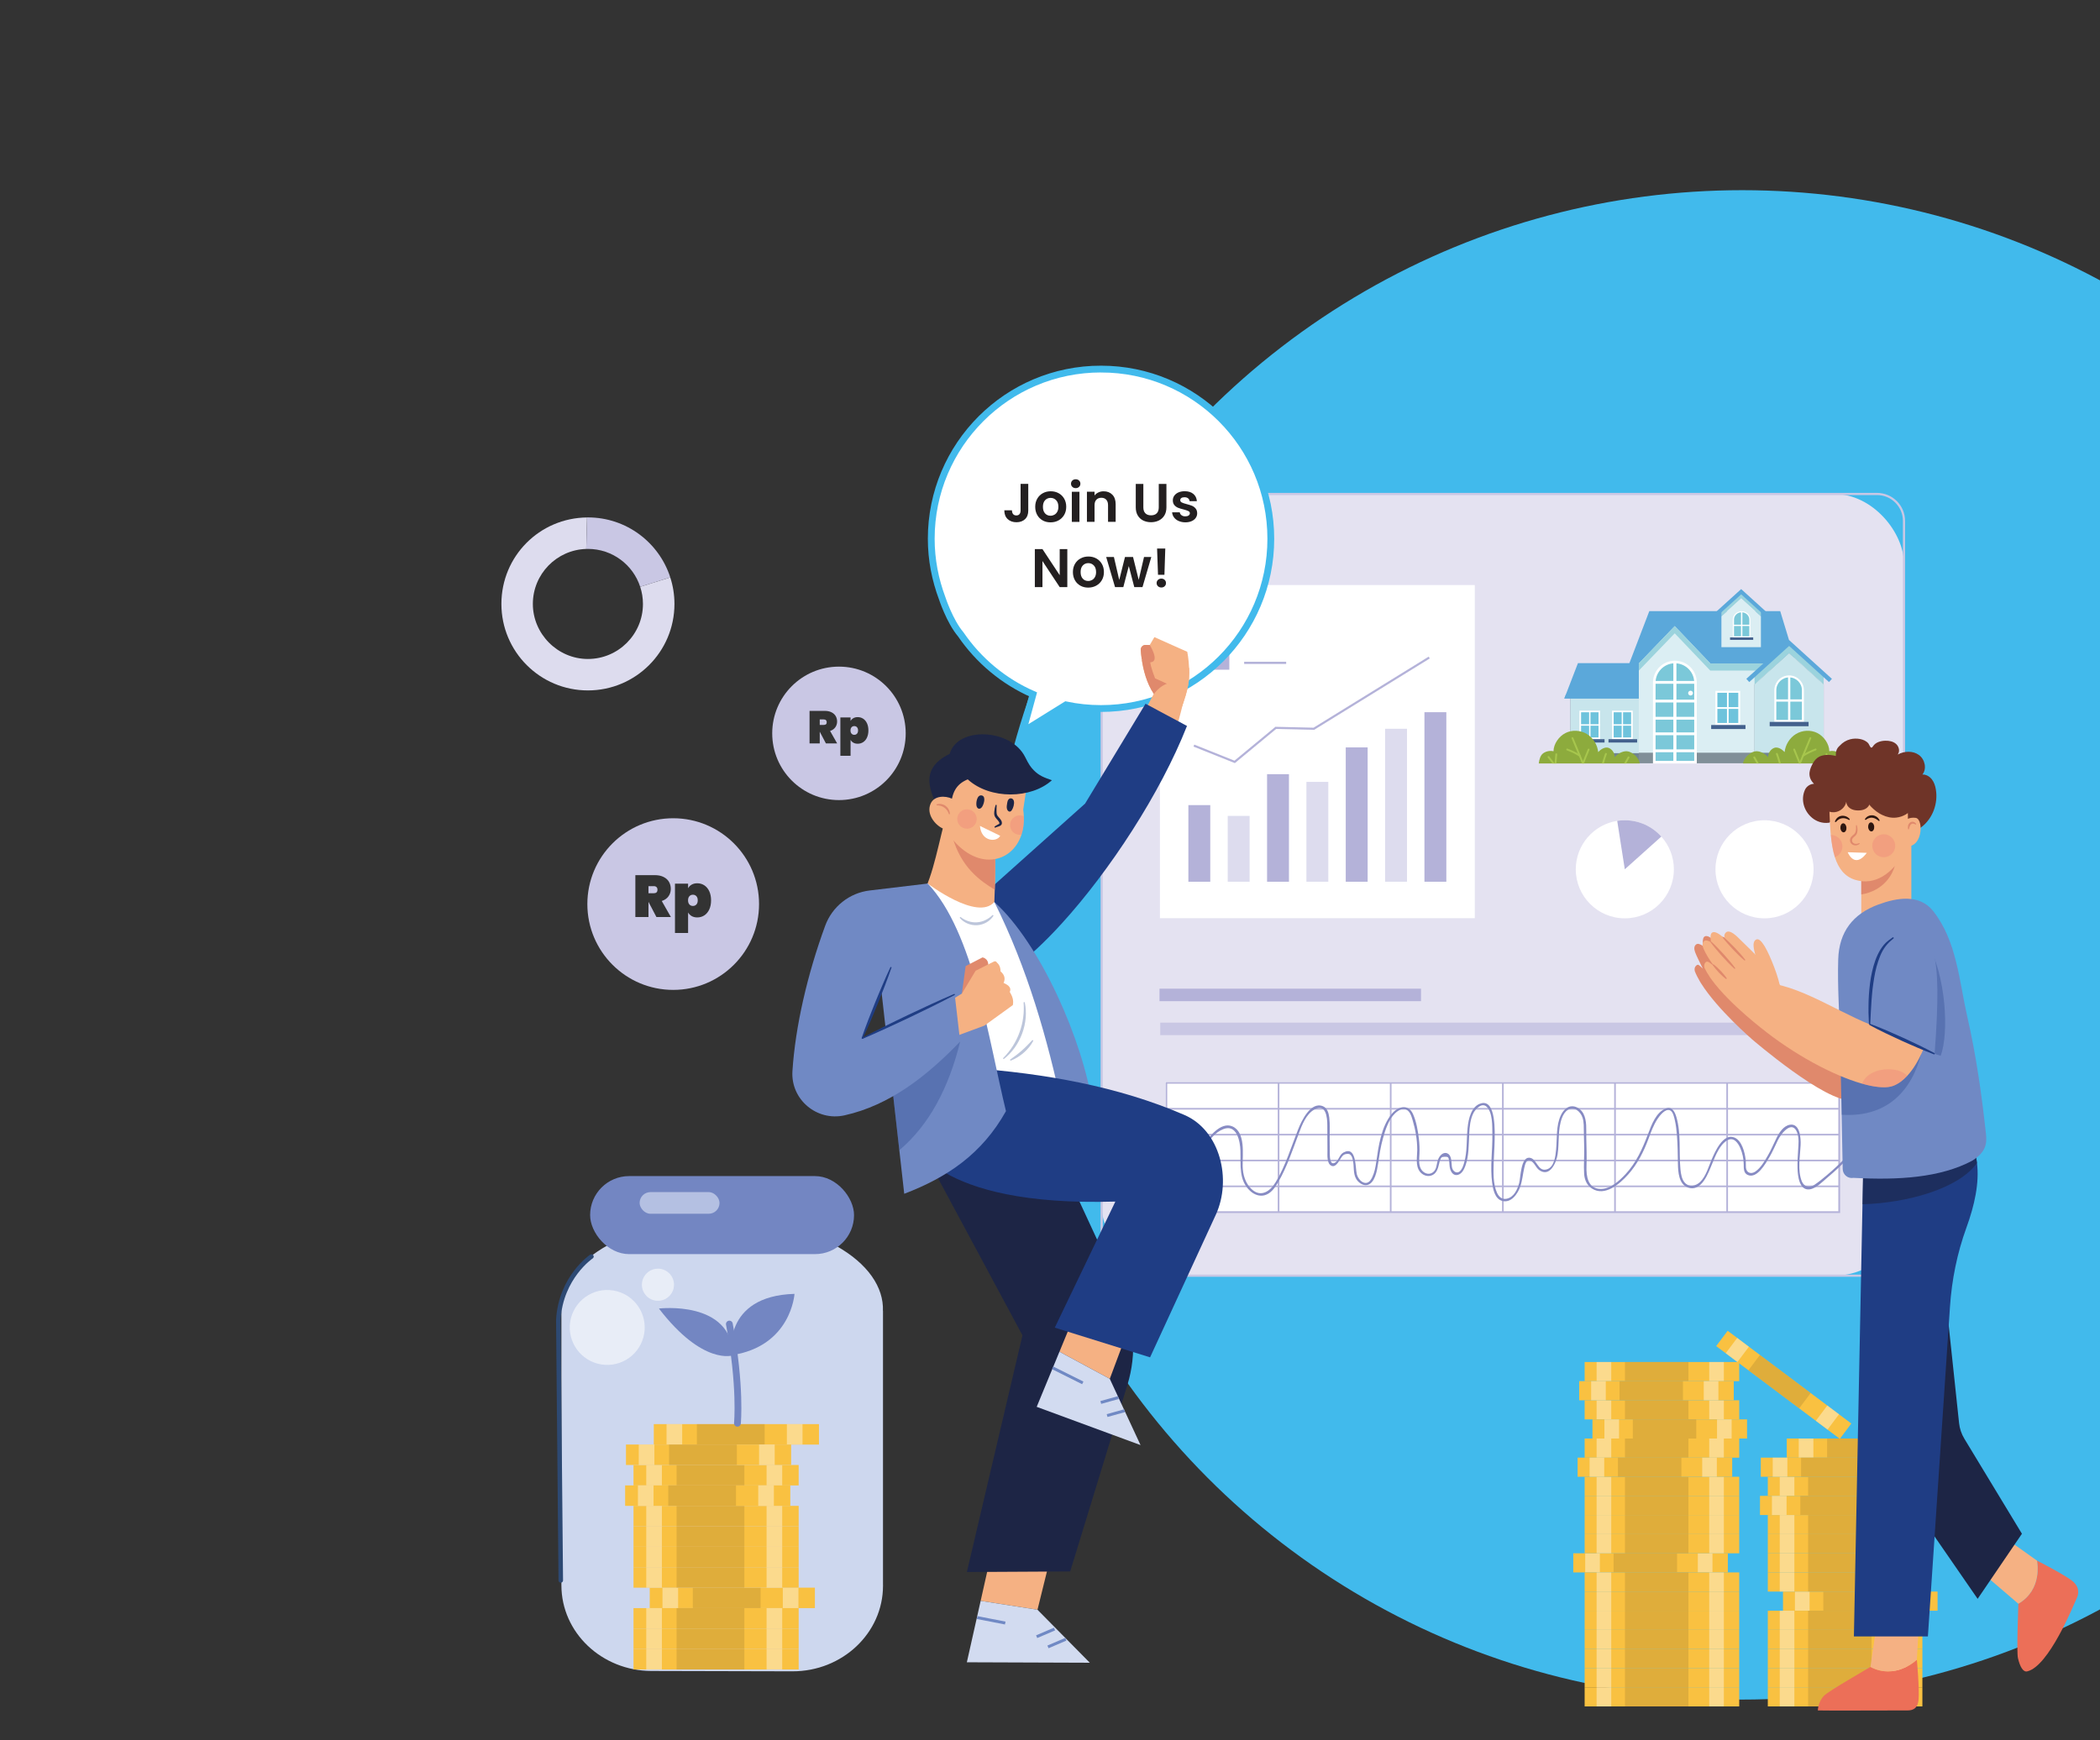 <?xml version="1.0" encoding="UTF-8"?>
<svg id="Layer_1" data-name="Layer 1" xmlns="http://www.w3.org/2000/svg" xmlns:xlink="http://www.w3.org/1999/xlink" viewBox="0 0 926.62 768">
  <rect x="0" y="0" width="926.62" height="768" fill="#333333" stroke="none"/>
  <defs>
    <style>
      .cls-1, .cls-2, .cls-3 {
        fill: none;
      }

      .cls-4 {
        clip-path: url(#clippath);
      }

      .cls-5 {
        fill: #f9c141;
      }

      .cls-6 {
        fill: #ec6f58;
      }

      .cls-7 {
        fill: #f5b183;
      }

      .cls-8, .cls-9, .cls-10 {
        fill: #fff;
      }

      .cls-11 {
        fill: #e4e2f1;
      }

      .cls-12 {
        fill: #7386c2;
      }

      .cls-13 {
        fill: #7bc8d9;
      }

      .cls-14 {
        fill: #9bd3dd;
      }

      .cls-15 {
        fill: #b4b2d9;
      }

      .cls-16 {
        fill: #b4c0e2;
      }

      .cls-17 {
        fill: #8dab3d;
      }

      .cls-18 {
        fill: #cdd7ee;
      }

      .cls-19 {
        fill: #d2dbf0;
      }

      .cls-20 {
        fill: #a7c64d;
      }

      .cls-21 {
        fill: #c9c7e4;
      }

      .cls-22 {
        fill: #dddcee;
      }

      .cls-23 {
        fill: #dbeef3;
      }

      .cls-24 {
        fill: #c8e5ec;
      }

      .cls-25 {
        fill: #e0896c;
      }

      .cls-26, .cls-27 {
        fill: #1f3d84;
      }

      .cls-28 {
        fill: #231f20;
      }

      .cls-29 {
        fill: #41baec;
      }

      .cls-30, .cls-31 {
        fill: #1d2545;
      }

      .cls-32 {
        fill: #43618d;
      }

      .cls-33 {
        fill: #708491;
      }

      .cls-34 {
        fill: #878bc3;
      }

      .cls-35 {
        fill: #6f3428;
      }

      .cls-36 {
        fill: #6ec3dc;
      }

      .cls-37 {
        fill: #808f98;
      }

      .cls-38 {
        fill: #5ba8da;
      }

      .cls-39 {
        fill: #2d1610;
      }

      .cls-40 {
        fill: #7089c4;
      }

      .cls-41 {
        clip-path: url(#clippath-1);
      }

      .cls-42 {
        clip-path: url(#clippath-2);
      }

      .cls-2 {
        stroke: #2d4973;
        stroke-width: 2px;
      }

      .cls-2, .cls-9 {
        stroke-miterlimit: 10;
      }

      .cls-2, .cls-3 {
        stroke-linecap: round;
      }

      .cls-43, .cls-27 {
        opacity: .3;
      }

      .cls-9 {
        stroke: #41baec;
      }

      .cls-9, .cls-3 {
        stroke-width: 3px;
      }

      .cls-31 {
        opacity: .6;
      }

      .cls-44 {
        fill: #f4f6fb;
        opacity: .71;
      }

      .cls-45 {
        fill: #ee847a;
      }

      .cls-45, .cls-46, .cls-10 {
        opacity: .4;
      }

      .cls-46 {
        fill: #b99032;
      }

      .cls-3 {
        stroke: #7386c2;
        stroke-linejoin: round;
      }
    </style>
    <clipPath id="clippath">
      <rect class="cls-1" x="278.62" width="648" height="768"/>
    </clipPath>
    <clipPath id="clippath-1">
      <path class="cls-1" d="m769.12,336.96h44.56c-.19-1.58-.66-3.58-1.96-4.49-1.3-.91-2.99-1.25-4.54-.89-.03-3.26-2.42-6.62-5.34-8.07-2.92-1.46-6.58-1.24-9.37.45-2.79,1.69-4.67,4.76-5.02,8-1.14-1.3-3.08-2.49-4.67-1.84-1.59.66-2.68,2.39-2.57,4.11-1.41-1.72-4.13-3.15-6.26-2.5-2.13.65-4.62,3.01-4.83,5.23Z"/>
    </clipPath>
    <clipPath id="clippath-2">
      <path class="cls-1" d="m723.54,336.96h-44.56c.19-1.58.66-3.58,1.96-4.49,1.3-.91,2.99-1.25,4.54-.89.03-3.26,2.42-6.62,5.34-8.07,2.92-1.46,6.58-1.24,9.37.45,2.79,1.69,4.67,4.76,5.02,8,1.14-1.3,3.08-2.49,4.67-1.84,1.59.66,2.68,2.39,2.57,4.11,1.41-1.72,4.13-3.15,6.26-2.5,2.13.65,4.62,3.01,4.83,5.23Z"/>
    </clipPath>
  </defs>
  <g class="cls-4">
    <circle class="cls-29" cx="768.73" cy="417.04" r="333.1"/>
  </g>
  <g>
    <g>
      <g>
        <rect class="cls-11" x="486.11" y="218.02" width="354.03" height="345.02" rx="30.8" ry="30.8"/>
        <path class="cls-21" d="m828.22,563.53h-330.19c-6.84,0-12.4-5.56-12.4-12.4V229.94c0-6.84,5.56-12.4,12.4-12.4h330.19c6.84,0,12.4,5.56,12.4,12.4v321.18c0,6.84-5.56,12.4-12.4,12.4ZM498.03,218.51c-6.31,0-11.44,5.13-11.44,11.44v321.18c0,6.31,5.13,11.44,11.44,11.44h330.19c6.31,0,11.44-5.13,11.44-11.44V229.94c0-6.31-5.13-11.44-11.44-11.44h-330.19Z"/>
      </g>
      <g>
        <rect class="cls-15" x="511.63" y="436.37" width="115.38" height="5.51"/>
        <rect class="cls-21" x="511.96" y="451.36" width="298.32" height="5.51"/>
      </g>
      <g>
        <rect class="cls-8" x="511.81" y="258.22" width="138.94" height="147.04"/>
        <g>
          <rect class="cls-15" x="524.37" y="355.35" width="9.66" height="33.82"/>
          <rect class="cls-22" x="541.73" y="360.12" width="9.66" height="29.05"/>
          <rect class="cls-15" x="559.09" y="341.7" width="9.66" height="47.47"/>
          <rect class="cls-22" x="576.45" y="345.1" width="9.66" height="44.07"/>
          <rect class="cls-15" x="593.81" y="329.88" width="9.66" height="59.29"/>
          <rect class="cls-22" x="611.17" y="321.66" width="9.66" height="67.51"/>
          <rect class="cls-15" x="628.53" y="314.34" width="9.66" height="74.83"/>
          <polygon class="cls-15" points="544.88 336.81 526.63 329.52 526.98 328.64 544.71 335.73 562.77 320.79 579.61 321.18 630.4 289.82 630.89 290.62 579.87 322.12 563.1 321.73 544.88 336.81"/>
        </g>
        <g>
          <rect class="cls-15" x="522.62" y="287.35" width="19.82" height="8.24"/>
          <rect class="cls-15" x="548.98" y="292.08" width="18.54" height=".97"/>
        </g>
      </g>
      <g>
        <circle class="cls-8" cx="778.59" cy="383.68" r="21.64"/>
        <g>
          <path class="cls-8" d="m716.94,405.32c-11.95,0-21.63-9.69-21.63-21.63,0-10.81,7.93-19.77,18.29-21.39,1.09-.17,2.21-.25,3.35-.25,6.4,0,12.15,2.78,16.11,7.2,3.44,3.83,5.53,8.89,5.53,14.44,0,11.95-9.69,21.63-21.63,21.63Z"/>
          <path class="cls-15" d="m716.94,383.68l-3.35-21.39c1.09-.17,2.21-.25,3.35-.25,6.4,0,12.15,2.78,16.11,7.2l-16.11,14.44Z"/>
        </g>
      </g>
      <g>
        <rect class="cls-8" x="514.17" y="477.47" width="296.92" height="57.07"/>
        <g>
          <path class="cls-15" d="m811.95,535.39h-297.63v-57.8h297.63v57.8Zm-296.91-.73h296.18v-56.35h-296.18v56.35Z"/>
          <rect class="cls-15" x="514.67" y="523.25" width="296.91" height=".73"/>
          <rect class="cls-15" x="514.67" y="511.84" width="296.91" height=".73"/>
          <rect class="cls-15" x="514.67" y="500.43" width="296.91" height=".73"/>
          <rect class="cls-15" x="514.67" y="489.01" width="296.91" height=".73"/>
          <rect class="cls-15" x="761.74" y="477.96" width=".73" height="57.07"/>
          <rect class="cls-15" x="712.25" y="477.96" width=".73" height="57.07"/>
          <rect class="cls-15" x="662.77" y="477.96" width=".73" height="57.07"/>
          <rect class="cls-15" x="613.28" y="477.96" width=".73" height="57.07"/>
          <rect class="cls-15" x="563.8" y="477.96" width=".73" height="57.07"/>
        </g>
        <path class="cls-34" d="m522.83,525.99c4.32-6.01,5.25-13.76,9.11-20.09,1.88-3.09,4.37-6.15,7.82-7.53,5.94-2.38,7.45,5.28,7.58,9.54.19,6.26-.85,13.06,4.32,17.76,1.73,1.57,4.01,2.5,6.34,1.88,2.79-.74,4.53-3.3,5.92-5.65,3.96-6.73,6.47-14.45,9.22-21.73,1.39-3.68,3.16-8.39,6.79-10.45,5.19-2.94,5.75,3.56,5.74,6.99-.01,3.75.03,7.51.06,11.26.02,1.8-.36,5.57,1.76,6.57,1.25.59,2.24-.54,2.94-1.45.61-.79,1.03-1.71,1.64-2.5.57-.74,1.08-1.19,2.11-1.27.95-.08,1.4-.09,2.04.78.36.49.52,1.17.68,1.74.75,2.82-.02,6.01,1.58,8.61.89,1.45,2.8,2.89,4.59,2.61,3.62-.57,4.55-6.48,4.98-9.32.58-3.8,1.13-7.58,2.17-11.28,1.05-3.73,2.42-8.19,5.26-10.99,1.08-1.06,2.57-2.12,4.17-1.94,2.34.26,3.07,2.9,3.64,4.79,1.29,4.27,2.06,8.73,2.06,13.19,0,3.08-.9,6.94,1.16,9.61,1.1,1.43,2.97,2.25,4.76,1.81,2.61-.65,3.25-3.19,3.78-5.49.11-.46.19-.93.36-1.37.51-1.3.71-1.45,2.11-1.51,1.54-.06,1.6.3,1.85,1.57.25,1.29.12,2.59.51,3.86.49,1.61,1.62,3.09,3.48,2.54,1.72-.51,2.64-2.35,3.21-3.9,1.63-4.47,1.48-9.41,1.72-14.09.16-3.1.41-6.42,1.84-9.23.93-1.83,3.68-4.79,5.8-2.86,2.76,2.51,2.49,8.63,2.56,12.01.14,7.25-1.08,14.52-.07,21.74.38,2.7,1.15,6.73,4.14,7.76,4.15,1.41,7.21-3.1,8.31-6.41.88-2.63,1.08-5.38,1.7-8.06.33-1.41.83-3.99,2.76-3.18,1.66.69,2.35,3.04,3.8,4.1,4.72,3.43,7.6-3.26,8.16-6.88.81-5.29-.02-11.12,1.96-16.19.5-1.28,1.29-2.64,2.46-3.41,2.88-1.9,5.72.73,6.59,3.41.66,2.03.53,4.32.57,6.43.04,2.29.1,4.58.15,6.88.07,3.79-.27,7.65-.03,11.43.17,2.62,1.16,5.01,3.43,6.49,5.69,3.72,12.34-2.08,15.97-6.15,4.13-4.62,6.9-10.12,9.03-15.88,1.08-2.92,2.16-5.89,3.85-8.52.93-1.44,3.5-4.9,5.62-3.95,1.38.62,1.83,3.11,2.13,4.39.5,2.16.74,4.39.92,6.6.34,4.21.37,8.43.44,12.64.07,3.57.37,8.96,4.34,10.4,6.2,2.26,9.16-6.62,10.87-10.72,1.42-3.4,3.15-8,6.46-10.02,2.81-1.72,4.77.93,5.81,3.29,1,2.26,1.51,4.77,1.54,7.23.02,1.72-.11,3.88,1.77,4.71,4.11,1.81,7.86-4.99,9.46-7.67,1.46-2.45,2.56-5.01,3.79-7.57,1.53-3.22,6.56-9.38,8.65-3.21.79,2.33.51,4.85.36,7.25-.18,2.73-.37,5.47-.29,8.21.1,3.16.67,10.07,5.45,9.33,2.89-.44,5.87-3.63,8.04-5.44,3.18-2.65,6.17-5.49,9.01-8.49.43-.45-.25-1.14-.68-.68-2.84,3-5.84,5.84-9.01,8.49-1.7,1.42-3.43,2.86-5.27,4.09-2.39,1.61-4.73.88-5.68-1.58-1.87-4.84-.73-10.82-.48-15.86.15-2.99-.23-9.85-4.81-9.02-2.75.5-4.65,3.46-5.79,5.75-1.3,2.59-2.37,5.26-3.83,7.77-1.45,2.49-3.13,5.46-5.55,7.13-1.83,1.26-3.96.66-4.17-1.79-.09-1.12.03-2.23-.1-3.36-.38-3.25-1.62-8.61-5.13-9.93-4.88-1.82-8.43,6.39-9.82,9.6-1.42,3.29-2.52,7.5-5.15,10.07-1.85,1.81-4.86,2.44-6.75.34-1.39-1.53-1.73-3.94-1.93-5.91-.75-7.65.39-15.55-1.79-23.04-.63-2.16-1.83-4.83-4.5-3.89-4.49,1.59-6.53,7.41-8.06,11.43-2.44,6.42-5.15,12.56-9.91,17.66-2.75,2.94-6.73,6.58-11.02,6.5-5.64-.11-6.34-5.74-6.18-10.06.16-4.22,0-8.45-.1-12.67-.07-3.4.38-7.45-1.29-10.56-1.07-1.98-3.34-3.56-5.68-3.14-1.99.35-3.46,2.22-4.27,3.94-2.16,4.63-1.59,10.21-2.08,15.17-.28,2.83-.78,7.68-4.09,8.67-4.17,1.24-4.3-5.02-7.8-5.14-3.72-.13-3.75,8.8-4.39,11.14-.79,2.9-2.3,6.35-5.6,6.98-2.04.39-3.4-.89-4.19-2.65-1.8-3.99-1.58-9.02-1.47-13.29.08-3.19.37-6.38.42-9.57.06-3.44.75-18.23-5.82-16.64-4.54,1.1-5.71,6.96-6.11,10.85-.54,5.18-.08,10.48-1.56,15.54-.38,1.31-.89,2.83-1.99,3.73-1.15.93-2.51.14-3.08-1.06-.38-.81-.37-1.84-.44-2.7-.13-1.47-.31-3.66-1.95-4.28-1.9-.71-3.45,1.22-4.02,2.78-.71,1.93-.48,4.47-2.44,5.74-1.97,1.28-4.27.07-5.22-1.83-.99-1.98-.63-4.39-.54-6.52.1-2.16,0-4.32-.24-6.47-.42-3.64-1.1-7.64-2.6-11.01-2.07-4.65-6.67-3.41-9.41-.07-4.65,5.67-5.82,14.3-6.83,21.29-.32,2.24-.75,4.57-1.75,6.63-.51,1.05-1.25,2.3-2.51,2.51-2.09.35-3.83-2.06-4.29-3.78-.75-2.79-.04-12.69-5.85-9.65-1.8.94-1.98,3.2-3.52,4.33-2.41,1.77-2.55-2.14-2.57-3.66-.03-2.27-.04-4.55-.06-6.82-.03-3.05.21-6.22-.17-9.26-.24-1.94-.83-4.2-2.83-5-5.42-2.16-9.46,6.58-10.91,10.24-3.08,7.77-5.55,16.08-9.89,23.27-2.38,3.95-6.44,6.91-10.52,3.21-2.91-2.64-3.99-6.52-4.06-10.32-.1-4.94,1.38-14.92-4.54-17.49-5.16-2.24-10.63,4.88-12.81,8.54-3.73,6.25-4.69,13.89-8.93,19.79-.36.51.48.99.84.49h0Z"/>
      </g>
    </g>
    <g>
      <g>
        <g>
          <rect class="cls-33" x="692.96" y="305.06" width="56.52" height="31.82"/>
          <rect class="cls-24" x="692.96" y="305.06" width="56.52" height="27.36"/>
          <polygon class="cls-38" points="740.87 308.29 690.26 308.29 696.26 292.7 734.87 292.7 740.87 308.29"/>
          <polygon class="cls-38" points="740.87 308.29 740.16 306.45 690.97 306.45 690.26 308.29 740.87 308.29"/>
          <g>
            <rect class="cls-8" x="695.22" y="315.37" width="12.56" height="9.14" transform="translate(1021.43 -381.56) rotate(90)"/>
            <rect class="cls-36" x="697.65" y="314.37" width="7.7" height="11.12"/>
            <rect class="cls-8" x="701.19" y="314.05" width=".6" height="11.91"/>
            <rect class="cls-8" x="697.17" y="319.66" width="8.7" height=".64"/>
            <rect class="cls-32" x="695.36" y="326.25" width="12.64" height="1.48"/>
          </g>
          <g>
            <rect class="cls-8" x="709.6" y="315.37" width="12.56" height="9.14" transform="translate(1035.81 -395.94) rotate(90)"/>
            <rect class="cls-36" x="712.03" y="314.37" width="7.7" height="11.12"/>
            <rect class="cls-8" x="715.57" y="314.05" width=".6" height="11.91"/>
            <rect class="cls-8" x="711.55" y="319.66" width="8.7" height=".64"/>
            <rect class="cls-32" x="709.74" y="326.25" width="12.64" height="1.48"/>
          </g>
        </g>
        <polygon class="cls-38" points="793.52 296.03 717.69 296.03 727.75 269.74 785.52 269.74 793.52 296.03"/>
        <polygon class="cls-23" points="788.08 336.88 723.13 336.88 723.13 292.8 738.97 276.35 754.66 292.8 788.08 292.8 788.08 336.88"/>
        <polygon class="cls-14" points="754.66 292.8 738.97 276.35 723.13 292.8 723.13 295.98 738.97 279.53 754.66 295.98 788.08 295.98 788.08 292.8 754.66 292.8"/>
        <g>
          <g>
            <polygon class="cls-14" points="768.29 261.86 759.57 269.76 759.57 272.03 768.29 264.13 777 272.03 777 269.76 768.29 261.86"/>
            <polygon class="cls-23" points="777 286.98 777 272.03 768.29 264.13 759.57 272.03 759.57 286.98 777 286.98"/>
            <polygon class="cls-38" points="778.34 271.44 768.29 262.33 758.23 271.44 757.5 269.78 768.29 260 779.07 269.78 778.34 271.44"/>
            <g>
              <path class="cls-8" d="m772.37,281.33h-7.76v-7.89c0-2.03,1.74-3.67,3.88-3.67h0c2.14,0,3.88,1.64,3.88,3.67v7.89Z"/>
              <path class="cls-13" d="m765.13,280.84v-7.4c0-1.76,1.51-3.19,3.37-3.19s3.37,1.43,3.37,3.19v7.4h-6.73Z"/>
              <rect class="cls-32" x="763.38" y="281.34" width="10.22" height="1.08"/>
              <rect class="cls-8" x="764.8" y="275.73" width="7.42" height=".56"/>
              <rect class="cls-8" x="763.02" y="275.24" width="10.97" height=".59" transform="translate(1044.05 -492.97) rotate(90)"/>
            </g>
          </g>
          <rect class="cls-38" x="758.04" y="285.64" width="20.29" height="2.51"/>
        </g>
        <rect class="cls-37" x="723.13" y="332.22" width="64.95" height="4.66"/>
        <g>
          <polygon class="cls-33" points="789.45 288.25 774.19 302.08 774.19 336.88 804.7 336.88 804.7 302.08 789.45 288.25"/>
          <polygon class="cls-14" points="789.45 284.28 774.19 298.1 774.19 302.08 789.45 288.25 804.7 302.08 804.7 298.1 789.45 284.28"/>
          <polygon class="cls-24" points="774.19 302.08 774.19 332.24 804.7 332.24 804.7 302.08 789.45 288.25 774.19 302.08"/>
          <polygon class="cls-38" points="807.04 301.04 789.45 285.09 771.85 301.04 770.56 299.62 789.45 282.51 808.33 299.62 807.04 301.04"/>
          <g>
            <path class="cls-8" d="m789.45,298.11h0c-3.6,0-6.52,2.92-6.52,6.52v13.99h13.03v-13.99c0-3.6-2.92-6.52-6.52-6.52Z"/>
            <path class="cls-13" d="m783.79,317.75v-13.12c0-3.12,2.54-5.65,5.65-5.65s5.65,2.54,5.65,5.65v13.12h-11.31Z"/>
            <rect class="cls-32" x="780.87" y="318.63" width="17.16" height="1.91"/>
            <rect class="cls-8" x="783.24" y="308.69" width="12.46" height=".99"/>
            <rect class="cls-8" x="779.75" y="307.85" width="19.45" height=".99" transform="translate(1097.82 -481.13) rotate(90)"/>
          </g>
        </g>
        <g>
          <path class="cls-8" d="m739.04,291.61h0c-5.34,0-9.67,4.33-9.67,9.67v35.68h19.34v-35.68c0-5.34-4.33-9.67-9.67-9.67Z"/>
          <path class="cls-13" d="m730.51,335.82v-34.54c0-4.7,3.83-8.53,8.53-8.53s8.53,3.83,8.53,8.53v34.54h-17.06Z"/>
          <rect class="cls-8" x="738.36" y="292.28" width="1.36" height="44.13"/>
          <rect class="cls-8" x="738.29" y="292.14" width="1.24" height="18.07" transform="translate(437.73 1040.08) rotate(-90)"/>
          <rect class="cls-8" x="738.29" y="300.4" width="1.24" height="18.07" transform="translate(429.47 1048.34) rotate(-90)"/>
          <rect class="cls-8" x="738.29" y="307.98" width="1.24" height="18.07" transform="translate(421.89 1055.92) rotate(-90)"/>
          <rect class="cls-8" x="738.29" y="314.85" width="1.24" height="18.07" transform="translate(415.02 1062.79) rotate(-90)"/>
          <rect class="cls-8" x="738.29" y="322.35" width="1.24" height="18.07" transform="translate(407.52 1070.29) rotate(-90)"/>
          <path class="cls-8" d="m747.01,305.92c0,.59-.48,1.06-1.06,1.06s-1.06-.48-1.06-1.06.48-1.06,1.06-1.06,1.06.48,1.06,1.06Z"/>
        </g>
        <g>
          <rect class="cls-8" x="754.88" y="306.96" width="15.04" height="10.94" transform="translate(1074.83 -449.96) rotate(90)"/>
          <rect class="cls-36" x="757.79" y="305.77" width="9.22" height="13.32"/>
          <rect class="cls-8" x="762.03" y="305.38" width=".72" height="14.26"/>
          <rect class="cls-8" x="757.21" y="312.11" width="10.42" height=".77"/>
          <rect class="cls-32" x="755.05" y="320" width="15.14" height="1.77"/>
        </g>
      </g>
      <g class="cls-41">
        <path class="cls-17" d="m769.12,336.96h44.56c-.19-1.58-.66-3.58-1.96-4.49-1.3-.91-2.99-1.25-4.54-.89-.03-3.26-2.42-6.62-5.34-8.07-2.92-1.46-6.58-1.24-9.37.45-2.79,1.69-4.67,4.76-5.02,8-1.14-1.3-3.08-2.49-4.67-1.84-1.59.66-2.68,2.39-2.57,4.11-1.41-1.72-4.13-3.15-6.26-2.5-2.13.65-4.62,3.01-4.83,5.23Z"/>
        <path class="cls-20" d="m799.21,325.88c-1.63,3.93-3.25,7.86-4.88,11.78-.46,1.11-.92,2.22-1.38,3.32-.08.2-.27.35-.5.29-.19-.05-.37-.3-.29-.5,1.63-3.93,3.25-7.86,4.88-11.78.46-1.11.92-2.22,1.38-3.32.08-.2.27-.35.5-.29.19.05.37.3.29.5h0Z"/>
        <path class="cls-20" d="m801.24,331.2c-1.88.69-3.69,1.58-5.39,2.64-.45.28-.86-.43-.41-.71,1.76-1.1,3.64-2,5.59-2.72.21-.08.45.09.5.29.06.23-.08.43-.29.5h0Z"/>
        <path class="cls-20" d="m792.08,330.72c.78,1.92,1.55,3.83,2.33,5.75.08.21-.09.45-.29.5-.23.06-.42-.08-.5-.29-.78-1.92-1.55-3.83-2.33-5.75-.08-.21.09-.45.29-.5.23-.06.42.08.5.29h0Z"/>
        <path class="cls-20" d="m784.44,332.64c.89,2.4,1.57,4.88,2.03,7.41.04.22-.06.44-.29.5-.2.05-.47-.07-.5-.29-.45-2.52-1.13-5-2.03-7.41-.08-.21.09-.45.29-.5.23-.06.43.08.5.29h0Z"/>
        <path class="cls-20" d="m774.41,334.07c1.21,2.12,2.42,4.24,3.63,6.35.26.46-.45.87-.71.41-1.21-2.12-2.42-4.24-3.63-6.35-.26-.46.45-.87.71-.41h0Z"/>
        <path class="cls-20" d="m809.69,334.41c-1.71,2.03-3.24,4.21-4.57,6.51-.26.46-.97.04-.71-.41,1.36-2.36,2.94-4.59,4.69-6.67.14-.17.43-.15.58,0,.17.17.14.41,0,.58h0Z"/>
        <path class="cls-20" d="m806.36,332.9c.14,1.58.28,3.16.42,4.74.02.22-.2.41-.41.41-.24,0-.39-.19-.41-.41-.14-1.58-.28-3.16-.42-4.74-.02-.22.2-.41.41-.41.24,0,.39.19.41.41h0Z"/>
      </g>
      <g class="cls-42">
        <path class="cls-17" d="m723.54,336.96h-44.56c.19-1.58.66-3.58,1.96-4.49,1.3-.91,2.99-1.25,4.54-.89.03-3.26,2.42-6.62,5.34-8.07,2.92-1.46,6.58-1.24,9.37.45,2.79,1.69,4.67,4.76,5.02,8,1.14-1.3,3.08-2.49,4.67-1.84,1.59.66,2.68,2.39,2.57,4.11,1.41-1.72,4.13-3.15,6.26-2.5,2.13.65,4.62,3.01,4.83,5.23Z"/>
        <path class="cls-20" d="m693.45,325.88c1.63,3.93,3.25,7.86,4.88,11.78.46,1.11.92,2.22,1.38,3.32.08.2.27.35.5.29.19-.05.37-.3.29-.5-1.63-3.93-3.25-7.86-4.88-11.78-.46-1.11-.92-2.22-1.38-3.32-.08-.2-.27-.35-.5-.29-.19.05-.37.3-.29.5h0Z"/>
        <path class="cls-20" d="m691.43,331.2c1.88.69,3.69,1.58,5.39,2.64.45.28.86-.43.41-.71-1.76-1.1-3.64-2-5.59-2.72-.21-.08-.45.09-.5.29-.06.23.08.43.29.5h0Z"/>
        <path class="cls-20" d="m700.58,330.72c-.78,1.92-1.55,3.83-2.33,5.75-.08.21.09.45.29.5.23.06.42-.08.5-.29.78-1.92,1.55-3.83,2.33-5.75.08-.21-.09-.45-.29-.5-.23-.06-.42.08-.5.29h0Z"/>
        <path class="cls-20" d="m708.22,332.64c-.89,2.4-1.57,4.88-2.03,7.41-.04.22.06.44.29.5.2.05.47-.07.5-.29.45-2.52,1.13-5,2.03-7.41.08-.21-.09-.45-.29-.5-.23-.06-.43.08-.5.29h0Z"/>
        <path class="cls-20" d="m718.25,334.07c-1.21,2.12-2.42,4.24-3.63,6.35-.26.46.45.87.71.41,1.21-2.12,2.42-4.24,3.63-6.35.26-.46-.45-.87-.71-.41h0Z"/>
        <path class="cls-20" d="m682.97,334.41c1.71,2.03,3.24,4.21,4.57,6.51.26.46.97.04.71-.41-1.36-2.36-2.94-4.59-4.69-6.67-.14-.17-.43-.15-.58,0-.17.17-.14.41,0,.58h0Z"/>
        <path class="cls-20" d="m686.3,332.9c-.14,1.58-.28,3.16-.42,4.74-.02.22.2.41.41.41.24,0,.39-.19.41-.41.14-1.58.28-3.16.42-4.74.02-.22-.2-.41-.41-.41-.24,0-.39.19-.41.41h0Z"/>
      </g>
    </g>
  </g>
  <g>
    <g>
      <path class="cls-18" d="m389.62,699.52v-120.91s-.03,0-.03,0c.39-10.41-6.57-20.91-20.92-28.88-27.82-15.45-72.78-15.53-100.43-.17-12.75,7.08-19.57,16.2-20.51,25.49h-.01s0,.08,0,.08c-.14,1.45-.15,2.91,0,4.37v120.21c0,20.84,17.8,37.75,39.79,37.81l62.12.15c22.07.05,40-16.89,40-37.81v-.34Z"/>
      <path class="cls-2" d="m260.97,554.59s-13.51,9.11-14.61,27.96l1.08,114.98"/>
      <rect class="cls-12" x="260.39" y="519.09" width="116.45" height="34.44" rx="17.22" ry="17.22"/>
      <rect class="cls-16" x="282.23" y="526.16" width="35.26" height="9.56" rx="4.78" ry="4.78"/>
      <circle class="cls-44" cx="267.94" cy="585.87" r="16.53" transform="translate(-367.18 693.85) rotate(-75.07)"/>
      <circle class="cls-44" cx="290.32" cy="567.04" r="7.08"/>
    </g>
    <g>
      <g>
        <rect class="cls-5" x="288.48" y="628.56" width="72.88" height="9.03"/>
        <rect class="cls-46" x="307.5" y="628.56" width="29.91" height="9.03"/>
        <rect class="cls-10" x="294.11" y="628.56" width="6.9" height="9.03"/>
        <rect class="cls-10" x="347.21" y="628.56" width="6.9" height="9.03"/>
      </g>
      <g>
        <rect class="cls-5" x="279.53" y="646.6" width="72.88" height="9.03"/>
        <rect class="cls-46" x="298.54" y="646.6" width="29.91" height="9.03"/>
        <rect class="cls-10" x="285.16" y="646.6" width="6.9" height="9.03"/>
        <rect class="cls-10" x="338.25" y="646.6" width="6.9" height="9.03"/>
      </g>
      <g>
        <rect class="cls-5" x="276.21" y="637.57" width="72.88" height="9.03"/>
        <rect class="cls-46" x="295.23" y="637.57" width="29.91" height="9.03"/>
        <rect class="cls-10" x="281.85" y="637.57" width="6.9" height="9.03"/>
        <rect class="cls-10" x="334.94" y="637.57" width="6.9" height="9.03"/>
      </g>
      <g>
        <rect class="cls-5" x="279.53" y="664.64" width="72.88" height="9.03"/>
        <rect class="cls-46" x="298.54" y="664.64" width="29.91" height="9.03"/>
        <rect class="cls-10" x="285.16" y="664.64" width="6.9" height="9.03"/>
        <rect class="cls-10" x="338.25" y="664.64" width="6.9" height="9.03"/>
      </g>
      <g>
        <rect class="cls-5" x="275.84" y="655.61" width="72.88" height="9.03"/>
        <rect class="cls-46" x="294.86" y="655.61" width="29.91" height="9.03"/>
        <rect class="cls-10" x="281.48" y="655.61" width="6.9" height="9.03"/>
        <rect class="cls-10" x="334.57" y="655.61" width="6.9" height="9.03"/>
      </g>
      <g>
        <rect class="cls-5" x="279.53" y="682.69" width="72.88" height="9.03"/>
        <rect class="cls-46" x="298.54" y="682.69" width="29.91" height="9.03"/>
        <rect class="cls-10" x="285.16" y="682.69" width="6.9" height="9.03"/>
        <rect class="cls-10" x="338.25" y="682.69" width="6.9" height="9.03"/>
      </g>
      <g>
        <rect class="cls-5" x="279.53" y="673.66" width="72.88" height="9.03"/>
        <rect class="cls-46" x="298.54" y="673.66" width="29.91" height="9.03"/>
        <rect class="cls-10" x="285.16" y="673.66" width="6.9" height="9.03"/>
        <rect class="cls-10" x="338.25" y="673.66" width="6.9" height="9.03"/>
      </g>
      <g>
        <rect class="cls-5" x="286.69" y="700.74" width="72.88" height="9.03"/>
        <rect class="cls-46" x="305.71" y="700.74" width="29.91" height="9.03"/>
        <rect class="cls-10" x="292.32" y="700.74" width="6.9" height="9.03"/>
        <rect class="cls-10" x="345.41" y="700.74" width="6.9" height="9.03"/>
      </g>
      <g>
        <rect class="cls-5" x="279.53" y="691.72" width="72.88" height="9.03"/>
        <rect class="cls-46" x="298.54" y="691.72" width="29.91" height="9.03"/>
        <rect class="cls-10" x="285.16" y="691.72" width="6.9" height="9.03"/>
        <rect class="cls-10" x="338.25" y="691.72" width="6.9" height="9.03"/>
      </g>
      <g>
        <rect class="cls-5" x="279.53" y="718.8" width="72.88" height="9.03"/>
        <rect class="cls-46" x="298.54" y="718.8" width="29.91" height="9.03"/>
        <rect class="cls-10" x="285.16" y="718.8" width="6.9" height="9.03"/>
        <rect class="cls-10" x="338.25" y="718.8" width="6.9" height="9.03"/>
      </g>
      <g>
        <rect class="cls-5" x="279.53" y="709.77" width="72.88" height="9.03"/>
        <rect class="cls-46" x="298.54" y="709.77" width="29.91" height="9.03"/>
        <rect class="cls-10" x="285.16" y="709.77" width="6.9" height="9.03"/>
        <rect class="cls-10" x="338.25" y="709.77" width="6.9" height="9.03"/>
      </g>
      <g>
        <rect class="cls-5" x="279.53" y="727.83" width="72.88" height="9.03"/>
        <rect class="cls-46" x="298.54" y="727.83" width="29.91" height="9.03"/>
        <rect class="cls-10" x="285.16" y="727.83" width="6.9" height="9.03"/>
        <rect class="cls-10" x="338.25" y="727.83" width="6.9" height="9.03"/>
      </g>
    </g>
    <g>
      <path class="cls-12" d="m322.72,598.16s-4.15-26.16,27.85-27.09c0,0-1.41,23.18-27.85,27.09Z"/>
      <path class="cls-12" d="m323.5,598.19s-13.23,4.75-32.75-20.64c0,0,32.05-3.88,32.75,20.64Z"/>
      <path class="cls-3" d="m325.39,628.18s1.61-16.26-3.56-43.78"/>
    </g>
  </g>
  <g>
    <path class="cls-22" d="m297.6,266.56c0,21.09-17.1,38.17-38.19,38.17s-38.17-17.09-38.17-38.17,16.87-37.97,37.79-38.17c-.13,4.15-.26,9.03-.36,13.9-13.06.38-23.55,11.1-23.55,24.27s10.88,24.29,24.29,24.29,24.29-10.88,24.29-24.29c0-2.65-.43-5.19-1.22-7.57l13.27-4.15c1.21,3.7,1.85,7.63,1.85,11.72Z"/>
    <path class="cls-21" d="m295.75,254.84l-13.27,4.15c-3.16-9.72-12.29-16.72-23.06-16.72-.24,0-.5,0-.74.01.1-4.87.23-9.75.36-13.9.13-.01.26-.01.38-.01,16.99,0,31.4,11.11,36.34,26.46Z"/>
  </g>
  <g>
    <path class="cls-21" d="m297.05,361.15c-20.92,0-37.88,16.96-37.88,37.88s16.96,37.88,37.88,37.88,37.88-16.96,37.88-37.88-16.96-37.88-37.88-37.88Zm-7.41,43.59l-3.47-6.63h-.03v6.63h-5.79v-18.48h8.61c1.5,0,2.77.27,3.84.8,1.06.53,1.86,1.25,2.39,2.17.53.91.8,1.94.8,3.09,0,1.24-.34,2.33-1.03,3.29-.69.96-1.67,1.64-2.96,2.06l4.02,7.07h-6.37Zm23.32-3.33c-.53,1.14-1.26,2.01-2.18,2.61-.92.6-1.96.9-3.11.9-.96,0-1.78-.2-2.47-.59-.69-.39-1.21-.93-1.58-1.6v9.06h-5.79v-21.76h5.79v2.01c.37-.68.89-1.21,1.58-1.6.69-.39,1.51-.59,2.47-.59,1.15,0,2.18.3,3.11.9.92.6,1.65,1.47,2.18,2.61.53,1.14.8,2.48.8,4.03s-.27,2.89-.8,4.03Z"/>
    <path class="cls-21" d="m305.74,394.9c-.63,0-1.14.22-1.54.65-.4.44-.6,1.04-.6,1.83s.2,1.39.6,1.83c.4.43.91.65,1.54.65s1.14-.22,1.54-.65c.4-.43.6-1.04.6-1.83s-.2-1.39-.6-1.83c-.4-.43-.91-.65-1.54-.65Z"/>
    <path class="cls-21" d="m288.44,391.12h-2.3v3.13h2.3c.56,0,.97-.13,1.25-.38.28-.25.42-.65.42-1.19,0-.49-.14-.87-.43-1.15-.29-.28-.7-.42-1.24-.42Z"/>
  </g>
  <g>
    <path class="cls-21" d="m370.19,294.23c-16.26,0-29.45,13.18-29.45,29.45s13.18,29.45,29.45,29.45,29.45-13.18,29.45-29.45-13.18-29.45-29.45-29.45Zm-5.76,33.89l-2.7-5.15h-.02v5.15h-4.5v-14.36h6.7c1.16,0,2.16.21,2.98.62.82.41,1.44.97,1.86,1.68.41.71.62,1.51.62,2.4,0,.96-.27,1.81-.8,2.56-.53.74-1.3,1.28-2.3,1.6l3.12,5.5h-4.95Zm18.13-2.59c-.41.89-.98,1.56-1.69,2.03-.72.47-1.52.7-2.41.7-.74,0-1.38-.15-1.92-.46-.53-.3-.94-.72-1.23-1.25v7.04h-4.5v-16.92h4.5v1.56c.28-.53.69-.94,1.23-1.25.53-.3,1.17-.46,1.92-.46.89,0,1.7.23,2.41.7.72.47,1.28,1.14,1.69,2.03.41.89.62,1.93.62,3.13s-.21,2.25-.62,3.13Z"/>
    <path class="cls-21" d="m376.95,320.47c-.49,0-.89.17-1.2.51-.31.34-.47.81-.47,1.42s.16,1.08.47,1.42c.31.34.71.51,1.2.51s.89-.17,1.2-.51c.31-.34.47-.81.47-1.42s-.16-1.08-.47-1.42c-.31-.34-.71-.51-1.2-.51Z"/>
    <path class="cls-21" d="m363.5,317.53h-1.79v2.43h1.79c.43,0,.76-.1.97-.29.22-.2.32-.5.32-.92,0-.38-.11-.68-.33-.89-.22-.22-.54-.32-.96-.32Z"/>
  </g>
  <path class="cls-9" d="m485.82,162.89c-41.37,0-74.91,33.54-74.91,74.91,0,9.26,1.76,18.08,4.83,26.27,0,0,3.29,10.12,8.17,15.89,7.89,11.57,18.94,20.81,31.9,26.49l-4.5,16.48,19.03-11.82h0c5,1.05,10.18,1.61,15.49,1.61,41.37,0,74.91-33.54,74.91-74.91s-33.54-74.91-74.91-74.91Z"/>
  <g>
    <path class="cls-28" d="m453.72,213.58v11.76c0,1.63-.47,2.9-1.42,3.8-.94.9-2.21,1.36-3.79,1.36s-2.89-.46-3.88-1.39c-.98-.93-1.48-2.22-1.48-3.89h3.36c.02.72.19,1.28.52,1.68.33.4.8.6,1.43.6s1.07-.19,1.39-.58c.32-.38.48-.91.48-1.58v-11.76h3.38Z"/>
    <path class="cls-28" d="m460.08,229.7c-1.02-.57-1.83-1.37-2.41-2.41-.58-1.04-.88-2.24-.88-3.6s.3-2.56.9-3.6c.6-1.04,1.42-1.84,2.46-2.41,1.04-.57,2.2-.85,3.48-.85s2.44.28,3.48.85c1.04.57,1.86,1.37,2.46,2.41.6,1.04.9,2.24.9,3.6s-.31,2.56-.92,3.6c-.62,1.04-1.45,1.84-2.5,2.41-1.05.57-2.22.85-3.52.85s-2.43-.28-3.46-.85Zm5.17-2.52c.54-.3.96-.74,1.28-1.33.32-.59.48-1.31.48-2.16,0-1.26-.33-2.24-1-2.92-.66-.68-1.48-1.02-2.44-1.02s-1.76.34-2.41,1.02c-.65.68-.97,1.65-.97,2.92s.32,2.24.95,2.92c.63.68,1.43,1.02,2.39,1.02.61,0,1.18-.15,1.72-.44Z"/>
    <path class="cls-28" d="m473.17,214.89c-.39-.38-.59-.84-.59-1.4s.2-1.03.59-1.4.88-.56,1.48-.56,1.08.19,1.48.56c.39.38.59.84.59,1.4s-.2,1.03-.59,1.4c-.39.38-.88.56-1.48.56s-1.08-.19-1.48-.56Zm3.13,2.15v13.3h-3.36v-13.3h3.36Z"/>
    <path class="cls-28" d="m490.82,218.34c.98,1,1.46,2.4,1.46,4.19v7.8h-3.36v-7.34c0-1.06-.26-1.87-.79-2.44-.53-.57-1.25-.85-2.16-.85s-1.66.28-2.2.85c-.54.57-.8,1.38-.8,2.44v7.34h-3.36v-13.3h3.36v1.66c.45-.58,1.02-1.03,1.72-1.36.7-.33,1.46-.49,2.29-.49,1.58,0,2.86.5,3.84,1.5Z"/>
    <path class="cls-28" d="m504.5,213.58v10.37c0,1.14.3,2,.89,2.6.59.6,1.42.9,2.5.9s1.93-.3,2.52-.9c.59-.6.89-1.47.89-2.6v-10.37h3.38v10.34c0,1.42-.31,2.63-.92,3.61s-1.44,1.72-2.47,2.22c-1.03.5-2.18.74-3.44.74s-2.38-.25-3.4-.74c-1.02-.5-1.82-1.24-2.41-2.22s-.89-2.19-.89-3.61v-10.34h3.36Z"/>
    <path class="cls-28" d="m520.08,229.96c-.86-.39-1.55-.92-2.05-1.6s-.78-1.42-.83-2.23h3.38c.06.51.32.94.76,1.27.44.34.99.5,1.64.5s1.14-.13,1.5-.38c.36-.26.54-.58.54-.98,0-.43-.22-.76-.66-.97-.44-.22-1.14-.45-2.1-.71-.99-.24-1.8-.49-2.44-.74-.63-.26-1.18-.65-1.63-1.18-.46-.53-.68-1.24-.68-2.14,0-.74.21-1.41.64-2.02s1.03-1.09,1.82-1.44c.79-.35,1.72-.53,2.8-.53,1.58,0,2.85.4,3.79,1.19s1.46,1.86,1.56,3.2h-3.22c-.05-.53-.27-.95-.66-1.26-.39-.31-.92-.47-1.57-.47-.61,0-1.08.11-1.4.34-.33.22-.49.54-.49.94,0,.45.22.79.67,1.02.45.23,1.14.47,2.09.71.96.24,1.75.49,2.38.74s1.16.65,1.62,1.19.69,1.24.71,2.12c0,.77-.21,1.46-.64,2.06-.42.61-1.03,1.08-1.82,1.43s-1.72.52-2.77.52-2.06-.2-2.93-.59Z"/>
    <path class="cls-28" d="m470.95,259.13h-3.36l-7.61-11.5v11.5h-3.36v-16.78h3.36l7.61,11.52v-11.52h3.36v16.78Z"/>
    <path class="cls-28" d="m476.71,258.5c-1.02-.57-1.83-1.37-2.41-2.41-.58-1.04-.88-2.24-.88-3.6s.3-2.56.9-3.6c.6-1.04,1.42-1.84,2.46-2.41,1.04-.57,2.2-.85,3.48-.85s2.44.28,3.48.85c1.04.57,1.86,1.37,2.46,2.41.6,1.04.9,2.24.9,3.6s-.31,2.56-.92,3.6c-.62,1.04-1.45,1.84-2.5,2.41-1.05.57-2.22.85-3.52.85s-2.43-.28-3.46-.85Zm5.17-2.52c.54-.3.96-.74,1.28-1.33.32-.59.48-1.31.48-2.16,0-1.26-.33-2.24-1-2.92-.66-.68-1.48-1.02-2.44-1.02s-1.76.34-2.41,1.02c-.65.68-.97,1.65-.97,2.92s.32,2.24.95,2.92c.63.68,1.43,1.02,2.39,1.02.61,0,1.18-.15,1.72-.44Z"/>
    <path class="cls-28" d="m508.01,245.84l-3.89,13.3h-3.62l-2.42-9.29-2.42,9.29h-3.65l-3.91-13.3h3.41l2.35,10.13,2.54-10.13h3.55l2.5,10.1,2.35-10.1h3.22Z"/>
    <path class="cls-28" d="m510.95,258.74c-.39-.38-.59-.84-.59-1.4s.2-1.03.59-1.4c.39-.38.89-.56,1.5-.56s1.08.19,1.46.56c.38.38.58.84.58,1.4s-.19,1.03-.58,1.4c-.38.38-.87.56-1.46.56s-1.11-.19-1.5-.56Zm3.23-16.64l-.38,11.59h-2.83l-.41-11.59h3.62Z"/>
  </g>
  <g>
    <g>
      <path class="cls-7" d="m522.33,309.02c-.13.55-.26,1.11-.37,1.64,0,.03-.01.04-.03.05-2.16,9.02-4.07,15.16-7.63,20.98l-12.42-11.8,6.79-12.84.44-.81h0s.01-.04.01-.04l.09.03,1.42.3,11.7,2.5Z"/>
      <path class="cls-7" d="m524.65,299.51c-.03.4-.06.8-.12,1.2-.15,1.22-.4,2.49-.7,3.72-.19.82-.41,1.65-.64,2.43-.27.94-.57,1.84-.85,2.67-.08.21-.14.41-.21.61-.05.18-.12.35-.18.52,0,.03-.01.04-.03.05-.09.24-.17.48-.26.71,0,.03-.01.05-.03.08-.06.19-.14.37-.21.55-.45,1.2-.77,1.93-.77,1.93-4.8-.79-8.3-3.35-10.78-6.66-.26-.33-.5-.67-.73-1.02-.01-.03-.03-.04-.04-.06h0c-3.19-4.75-4.64-10.68-5.29-15.12-.01-.05-.01-.09-.03-.14-.23-1.61-.36-3.03-.44-4.1-.08-1.21.89-2.23,2.1-2.22l1.88.03,2.06-3.48,14.5,6.47s.64,3.03.81,7.14c.06,1.46.05,3.05-.06,4.7Z"/>
      <path class="cls-25" d="m515.4,301.48l-4.77,5.04-1.52-.28h0c-3.19-4.75-4.64-10.68-5.29-15.12l3.68.86c.17,2.42,2.18,7.38,2.18,7.38l5.72,2.13Z"/>
      <path class="cls-25" d="m508.96,291.82c-1.51,1.25-3.98-.08-5.17-.85-.23-1.61-.36-3.03-.44-4.1-.08-1.21.89-2.23,2.1-2.22l1.88.03s3.49,5.58,1.62,7.14Z"/>
      <path class="cls-7" d="m524.72,294.81l-.63-.08-10.89-2.5-3.51,7.13,5.21,2.42c-1.6.56-3.67,1.82-5.74,4.52,2.54,3.79,6.22,6.81,11.51,7.67,0,0,3.53-8.14,3.98-14.46.12-1.66.12-3.25.06-4.71Zm-8.25,6.58c.31-1.03.3-2.66-2.13-3.72l3.18.23.43,3.44s-.56-.09-1.47.06Z"/>
    </g>
    <path class="cls-26" d="m523.75,320.42c-11.75,29.78-34.07,63.91-55.23,87.16-7.77,8.53-15.37,15.59-22.23,20.44l-11.32-29.2-1.42-3.66,3.56-3.18.64-.58,41.03-36.7,26.68-44.09,18.3,9.8Z"/>
    <g>
      <polygon class="cls-7" points="463.65 686.76 436.91 687.85 432.71 706.57 457.79 710.49 463.65 686.76"/>
      <polygon class="cls-19" points="480.88 733.88 457.79 710.49 432.71 706.57 426.62 733.68 480.88 733.88"/>
      <rect class="cls-40" x="436.74" y="708.88" width="1.29" height="12.63" transform="translate(-348.25 1007.76) rotate(-78.98)"/>
      <rect class="cls-40" x="457.09" y="720.03" width="8.58" height="1.29" transform="translate(-246.27 239.56) rotate(-23.16)"/>
      <rect class="cls-40" x="462.08" y="724.54" width="8.58" height="1.29" transform="translate(-247.64 241.88) rotate(-23.16)"/>
    </g>
    <path class="cls-30" d="m404.39,502.33l46.77,87.04-24.53,104.47,45.59-.25,25.27-82.44c4.17-13.61,3.17-28.28-2.82-41.2l-27.41-59.16-62.87-8.47Z"/>
    <path class="cls-7" d="m438.94,392.68c-.17,5.6-.4,10.3-.35,11.21l-21.55,3.34-12.35-9.04c5.87-6.71,8.6-22.03,12-35.29l13.54,8.08,8.78,5.23c.23,4.46.12,10.91-.08,16.49Z"/>
    <path class="cls-25" d="m438.94,392.68c-6.45-3.88-14.81-9.79-18.63-23.17l9.92,1.46,8.78,5.23c.23,4.46.12,10.91-.08,16.49Z"/>
    <path class="cls-7" d="m451.76,360.26c.14,2.99-.23,5.72-1.03,8.13-4.24,12.89-20.26,16.42-32.09-.08l-.99-25.48,8.36-7.2,27.18,10.5-1.7,11.25c.14.99.24,1.94.27,2.89Z"/>
    <path class="cls-40" d="m482.16,488.31c-4.22-28.94-23.21-72.04-43.41-90.2l-9.5,18.99,27.58,77.77,25.32-6.56Z"/>
    <path class="cls-8" d="m468.59,488.31c-6.4-29.58-15.07-60.59-29.84-90.2-7.46,8.59-29.39-8.14-29.39-8.14l-11.3,9.72,29.84,101.58,40.69-12.96Z"/>
    <g>
      <polygon class="cls-7" points="496.33 590.8 473.11 582.96 467.48 596.61 489.69 608.58 496.33 590.8"/>
      <polygon class="cls-19" points="503.26 637.82 489.69 608.58 467.48 596.61 457.44 620.94 503.26 637.82"/>
      <rect class="cls-40" x="485.57" y="617.28" width="8.02" height="1.29" transform="translate(-147.57 153.65) rotate(-15.53)"/>
      <rect class="cls-40" x="488.36" y="623.07" width="8.02" height="1.29" transform="translate(-149.02 154.6) rotate(-15.53)"/>
      <rect class="cls-40" x="470.48" y="599.64" width="1.29" height="14.88" transform="translate(-282.55 757) rotate(-63.44)"/>
    </g>
    <path class="cls-26" d="m428.5,471.43c31.99,2.29,64.88,8,94.14,20.69,15.77,6.84,21.01,28.47,13.81,44.08l-28.98,62.89-42.05-13.11,26.73-55.64c-80.78,2.41-89.63-27.26-89.63-27.26l25.97-31.64Z"/>
    <path class="cls-40" d="m443.88,490.42c-10.54,18.87-25.9,29.24-44.89,36.48l-2.16-19.22-3.97-35.27-6.11-54.36,4.07-19.27,18.54-8.81c20.35,21.47,26.95,69.45,34.52,100.45Z"/>
    <path class="cls-30" d="m419.53,356.84c.35-6.97,2.29-10.7,7.48-12.85,9.85,8.98,28.04,8.65,37.14.38-3.28-1.14-5.68-1.98-8.05-4.45-1.36-1.42-2.04-2.36-3.8-5.86-6.32-12.6-29.91-13.46-33.24-1.33-14.6,7.08-7.55,17.83-5.16,24.36l5.63-.23Z"/>
    <g>
      <path class="cls-25" d="m424.43,438.53l1.66-12.13,7.46-3.84s3.7.62,2.14,5.41c-1.56,4.78-11.26,10.57-11.26,10.57"/>
      <path class="cls-7" d="m419.73,441.39l4.7-2.85,6.06-10.09,8.13-4.07c.48-.24,1.06-.02,1.27.47,1.03.87,1.6,2.14,1.6,3.89,1.83,1.53,2.18,3.24,1.35,5.1,2.52,1.07,3.47,2.39,2.72,3.97,1.13,1.86,1.8,3.64,1.35,5.81l-12.51,9.04-12.28,4.55-2.4-15.81Z"/>
    </g>
    <path class="cls-27" d="m423.68,459.67c-5.09,20.76-13.85,37.01-26.86,48.01l-3.97-35.27,30.82-12.74Z"/>
    <path class="cls-40" d="m409.36,389.97l-25.62,3.06c-8.96,1.07-16.53,7.11-19.64,15.59-7.85,21.44-13.17,44.41-14.44,64.14-.81,12.51,10.74,22.24,22.97,19.52,20.07-4.46,36.48-17.44,51.04-32.59l-2.41-20.8-41,19.59,29.09-68.5Z"/>
    <path class="cls-7" d="m423.31,361.44c-1.56,3.39-4.1,5.69-7.39,4.18-3.29-1.51-7.36-6.33-5.25-10.98,1.54-3.4,6.22-3.6,9.51-2.09,3.29,1.51,4.68,5.5,3.12,8.89Z"/>
    <path class="cls-26" d="m393.42,426.95c-.92,2.69-1.92,5.34-2.93,7.99-1,2.66-2.08,5.28-3.11,7.92l-3.27,7.85c-1.13,2.6-2.26,5.2-3.49,7.77l-.47-.19c.91-2.69,1.91-5.35,2.91-8l3.13-7.91c1.1-2.61,2.15-5.25,3.29-7.85,1.12-2.61,2.26-5.2,3.47-7.77l.47.19Z"/>
    <path class="cls-26" d="m380.36,458.08c3.34-1.74,6.7-3.46,10.07-5.12,3.37-1.69,6.77-3.29,10.16-4.94l10.23-4.79c3.43-1.56,6.86-3.11,10.33-4.58l.22.45c-3.33,1.77-6.69,3.46-10.07,5.14l-10.17,4.93c-3.41,1.59-6.81,3.22-10.24,4.77-3.42,1.57-6.87,3.1-10.32,4.59l-.22-.45Z"/>
    <g class="cls-43">
      <path class="cls-26" d="m423.8,404.69c2.1,1.68,4.71,2.56,7.28,2.39,2.57-.17,5.04-1.36,6.93-3.27l.4.31c-1.48,2.45-4.31,4.07-7.25,4.24-2.94.17-5.92-1.08-7.72-3.31l.36-.36Z"/>
      <path class="cls-26" d="m442.55,467.09c1.62-1.62,3.06-3.38,4.28-5.29,1.21-1.91,2.25-3.93,3-6.06.79-2.11,1.34-4.32,1.63-6.56.32-2.24.36-4.52.2-6.8l.5-.07c.51,2.28.61,4.65.42,7-.21,2.34-.74,4.66-1.55,6.87-.85,2.2-1.92,4.32-3.3,6.23-1.37,1.91-2.99,3.64-4.85,5.06l-.33-.38Z"/>
      <path class="cls-26" d="m445.65,467.72c1.83-1.28,3.59-2.59,5.23-4.05,1.65-1.45,3.16-3.03,4.69-4.66l.41.29c-1.03,2.04-2.54,3.83-4.26,5.33-1.73,1.5-3.7,2.75-5.84,3.54l-.23-.45Z"/>
    </g>
    <path class="cls-25" d="m418.74,359.38c-.2-.6-.46-1.16-.81-1.65-.35-.48-.75-.94-1.24-1.26-.95-.7-2.15-1.02-3.41-1.04l-.07-.37c.65-.25,1.37-.29,2.08-.18.7.12,1.38.4,1.97.82.57.44,1.07.98,1.38,1.62.32.63.51,1.33.48,2.02l-.37.05Z"/>
    <path class="cls-30" d="m433.31,351.12c-2.19-.6-2.75,3.2-2.42,4.59.31,1.3,1.37,1.68,2.28.64.83-.96,2.06-4.7.14-5.23Z"/>
    <path class="cls-30" d="m447.37,353.55c-.28-1.2-1.64-1.63-2.39-.67-.33.42-.48.97-.56,1.52-.13.83-.35,1.87-.07,2.72.36,1.07,1.34,1.55,2.06.54.7-1,1.25-2.85.96-4.11Z"/>
    <path class="cls-30" d="m439.77,355.32c-.02,1.01-.08,2.02-.05,2.98.03.47.05.98.19,1.3.14.35.4.7.73,1.06.32.36.69.75,1.01,1.25.16.24.28.53.38.83.08.31.13.74-.08,1.13-.21.39-.53.57-.79.7-.27.13-.52.21-.76.29-.5.13-.94.27-1.33.49l-.32-.35c.38-.44.89-.69,1.33-.93.44-.2.91-.48.92-.65.04-.11-.07-.52-.33-.87-.23-.36-.58-.7-.92-1.09-.34-.4-.72-.86-.91-1.47-.2-.64-.16-1.18-.12-1.71.09-1.05.29-2.05.61-3.04l.47.08Z"/>
    <path class="cls-8" d="m432.4,364.54l8.94,4.35c-1.53,2.98-8.37,2.66-8.94-4.35Z"/>
    <path class="cls-45" d="m450.73,368.38c-.24.05-.5.08-.76.08-2.37,0-4.29-1.92-4.29-4.29s1.92-4.3,4.29-4.3c.64,0,1.25.14,1.79.39.14,2.99-.23,5.72-1.03,8.13Z"/>
    <circle class="cls-45" cx="426.68" cy="361.48" r="4.29"/>
  </g>
  <g>
    <g>
      <g>
        <rect class="cls-5" x="699.22" y="601.15" width="68.21" height="8.45"/>
        <rect class="cls-46" x="717.02" y="601.15" width="27.99" height="8.45"/>
        <rect class="cls-10" x="704.5" y="601.15" width="6.46" height="8.45"/>
        <rect class="cls-10" x="754.19" y="601.15" width="6.46" height="8.45"/>
      </g>
      <g>
        <rect class="cls-5" x="699.22" y="618.04" width="68.21" height="8.45"/>
        <rect class="cls-46" x="717.02" y="618.04" width="27.99" height="8.45"/>
        <rect class="cls-10" x="704.5" y="618.04" width="6.46" height="8.45"/>
        <rect class="cls-10" x="754.19" y="618.04" width="6.46" height="8.45"/>
      </g>
      <g>
        <rect class="cls-5" x="696.81" y="609.59" width="68.21" height="8.45"/>
        <rect class="cls-46" x="714.61" y="609.59" width="27.99" height="8.45"/>
        <rect class="cls-10" x="702.09" y="609.59" width="6.46" height="8.45"/>
        <rect class="cls-10" x="751.78" y="609.59" width="6.46" height="8.45"/>
      </g>
      <g>
        <rect class="cls-5" x="699.22" y="634.92" width="68.21" height="8.45"/>
        <rect class="cls-46" x="717.02" y="634.92" width="27.99" height="8.45"/>
        <rect class="cls-10" x="704.5" y="634.92" width="6.46" height="8.45"/>
        <rect class="cls-10" x="754.19" y="634.92" width="6.46" height="8.45"/>
      </g>
      <g>
        <rect class="cls-5" x="702.67" y="626.47" width="68.21" height="8.45"/>
        <rect class="cls-46" x="720.47" y="626.47" width="27.99" height="8.45"/>
        <rect class="cls-10" x="707.94" y="626.47" width="6.46" height="8.45"/>
        <rect class="cls-10" x="757.63" y="626.47" width="6.46" height="8.45"/>
      </g>
      <g>
        <rect class="cls-5" x="699.22" y="651.8" width="68.21" height="8.45"/>
        <rect class="cls-46" x="717.02" y="651.8" width="27.99" height="8.45"/>
        <rect class="cls-10" x="704.5" y="651.8" width="6.46" height="8.45"/>
        <rect class="cls-10" x="754.19" y="651.8" width="6.46" height="8.45"/>
      </g>
      <g>
        <rect class="cls-5" x="696.12" y="643.35" width="68.21" height="8.45"/>
        <rect class="cls-46" x="713.92" y="643.35" width="27.99" height="8.45"/>
        <rect class="cls-10" x="701.4" y="643.35" width="6.46" height="8.45"/>
        <rect class="cls-10" x="751.09" y="643.35" width="6.46" height="8.45"/>
      </g>
      <g>
        <rect class="cls-5" x="699.22" y="668.68" width="68.21" height="8.45"/>
        <rect class="cls-46" x="717.02" y="668.68" width="27.99" height="8.45"/>
        <rect class="cls-10" x="704.5" y="668.68" width="6.46" height="8.45"/>
        <rect class="cls-10" x="754.19" y="668.68" width="6.46" height="8.45"/>
      </g>
      <g>
        <rect class="cls-5" x="699.22" y="660.23" width="68.21" height="8.45"/>
        <rect class="cls-46" x="717.02" y="660.23" width="27.99" height="8.45"/>
        <rect class="cls-10" x="704.5" y="660.23" width="6.46" height="8.45"/>
        <rect class="cls-10" x="754.19" y="660.23" width="6.46" height="8.45"/>
      </g>
      <g>
        <rect class="cls-5" x="694.2" y="685.57" width="68.21" height="8.45"/>
        <rect class="cls-46" x="712" y="685.57" width="27.99" height="8.45"/>
        <rect class="cls-10" x="699.47" y="685.57" width="6.46" height="8.45"/>
        <rect class="cls-10" x="749.16" y="685.57" width="6.46" height="8.45"/>
      </g>
      <g>
        <rect class="cls-5" x="699.22" y="677.13" width="68.21" height="8.45"/>
        <rect class="cls-46" x="717.02" y="677.13" width="27.99" height="8.45"/>
        <rect class="cls-10" x="704.5" y="677.13" width="6.46" height="8.45"/>
        <rect class="cls-10" x="754.19" y="677.13" width="6.46" height="8.45"/>
      </g>
      <g>
        <rect class="cls-5" x="699.22" y="702.47" width="68.21" height="8.45"/>
        <rect class="cls-46" x="717.02" y="702.47" width="27.99" height="8.45"/>
        <rect class="cls-10" x="704.5" y="702.47" width="6.46" height="8.45"/>
        <rect class="cls-10" x="754.19" y="702.47" width="6.46" height="8.45"/>
      </g>
      <g>
        <rect class="cls-5" x="699.22" y="694.02" width="68.21" height="8.45"/>
        <rect class="cls-46" x="717.02" y="694.02" width="27.99" height="8.45"/>
        <rect class="cls-10" x="704.5" y="694.02" width="6.46" height="8.45"/>
        <rect class="cls-10" x="754.19" y="694.02" width="6.46" height="8.45"/>
      </g>
      <g>
        <rect class="cls-5" x="699.22" y="719.37" width="68.21" height="8.45"/>
        <rect class="cls-46" x="717.02" y="719.37" width="27.99" height="8.45"/>
        <rect class="cls-10" x="704.5" y="719.37" width="6.46" height="8.45"/>
        <rect class="cls-10" x="754.19" y="719.37" width="6.46" height="8.45"/>
      </g>
      <g>
        <rect class="cls-5" x="699.22" y="710.92" width="68.21" height="8.45"/>
        <rect class="cls-46" x="717.02" y="710.92" width="27.99" height="8.45"/>
        <rect class="cls-10" x="704.5" y="710.92" width="6.46" height="8.45"/>
        <rect class="cls-10" x="754.19" y="710.92" width="6.46" height="8.45"/>
      </g>
      <g>
        <rect class="cls-5" x="699.22" y="736.26" width="68.21" height="8.45"/>
        <rect class="cls-46" x="717.02" y="736.26" width="27.99" height="8.45"/>
        <rect class="cls-10" x="704.5" y="736.26" width="6.46" height="8.45"/>
        <rect class="cls-10" x="754.19" y="736.26" width="6.46" height="8.45"/>
      </g>
      <g>
        <rect class="cls-5" x="699.22" y="727.82" width="68.21" height="8.45"/>
        <rect class="cls-46" x="717.02" y="727.82" width="27.99" height="8.45"/>
        <rect class="cls-10" x="704.5" y="727.82" width="6.46" height="8.45"/>
        <rect class="cls-10" x="754.19" y="727.82" width="6.46" height="8.45"/>
      </g>
      <g>
        <rect class="cls-5" x="699.22" y="744.71" width="68.21" height="8.45"/>
        <rect class="cls-46" x="717.02" y="744.71" width="27.99" height="8.45"/>
        <rect class="cls-10" x="704.5" y="744.71" width="6.46" height="8.45"/>
        <rect class="cls-10" x="754.19" y="744.71" width="6.46" height="8.45"/>
      </g>
    </g>
    <g>
      <g>
        <rect class="cls-5" x="788.41" y="634.92" width="68.21" height="8.45"/>
        <rect class="cls-46" x="806.21" y="634.92" width="27.99" height="8.45"/>
        <rect class="cls-10" x="793.69" y="634.92" width="6.46" height="8.45"/>
        <rect class="cls-10" x="843.38" y="634.92" width="6.46" height="8.45"/>
      </g>
      <g>
        <rect class="cls-5" x="780.04" y="651.8" width="68.21" height="8.45"/>
        <rect class="cls-46" x="797.84" y="651.8" width="27.99" height="8.45"/>
        <rect class="cls-10" x="785.31" y="651.8" width="6.46" height="8.45"/>
        <rect class="cls-10" x="835" y="651.8" width="6.46" height="8.45"/>
      </g>
      <g>
        <rect class="cls-5" x="776.94" y="643.35" width="68.21" height="8.45"/>
        <rect class="cls-46" x="794.73" y="643.35" width="27.99" height="8.45"/>
        <rect class="cls-10" x="782.21" y="643.35" width="6.46" height="8.45"/>
        <rect class="cls-10" x="831.9" y="643.35" width="6.46" height="8.45"/>
      </g>
      <g>
        <rect class="cls-5" x="780.04" y="668.68" width="68.21" height="8.45"/>
        <rect class="cls-46" x="797.84" y="668.68" width="27.99" height="8.45"/>
        <rect class="cls-10" x="785.31" y="668.68" width="6.46" height="8.45"/>
        <rect class="cls-10" x="835" y="668.68" width="6.46" height="8.45"/>
      </g>
      <g>
        <rect class="cls-5" x="776.59" y="660.23" width="68.21" height="8.45"/>
        <rect class="cls-46" x="794.39" y="660.23" width="27.99" height="8.45"/>
        <rect class="cls-10" x="781.86" y="660.23" width="6.46" height="8.45"/>
        <rect class="cls-10" x="831.55" y="660.23" width="6.46" height="8.45"/>
      </g>
      <g>
        <rect class="cls-5" x="780.04" y="685.57" width="68.21" height="8.45"/>
        <rect class="cls-46" x="797.84" y="685.57" width="27.99" height="8.45"/>
        <rect class="cls-10" x="785.31" y="685.57" width="6.46" height="8.45"/>
        <rect class="cls-10" x="835" y="685.57" width="6.46" height="8.45"/>
      </g>
      <g>
        <rect class="cls-5" x="780.04" y="677.13" width="68.21" height="8.45"/>
        <rect class="cls-46" x="797.84" y="677.13" width="27.99" height="8.45"/>
        <rect class="cls-10" x="785.31" y="677.13" width="6.46" height="8.45"/>
        <rect class="cls-10" x="835" y="677.13" width="6.46" height="8.45"/>
      </g>
      <g>
        <rect class="cls-5" x="786.74" y="702.47" width="68.21" height="8.45"/>
        <rect class="cls-46" x="804.54" y="702.47" width="27.99" height="8.45"/>
        <rect class="cls-10" x="792.01" y="702.47" width="6.46" height="8.45"/>
        <rect class="cls-10" x="841.7" y="702.47" width="6.46" height="8.45"/>
      </g>
      <g>
        <rect class="cls-5" x="780.04" y="694.02" width="68.21" height="8.45"/>
        <rect class="cls-46" x="797.84" y="694.02" width="27.99" height="8.45"/>
        <rect class="cls-10" x="785.31" y="694.02" width="6.46" height="8.45"/>
        <rect class="cls-10" x="835" y="694.02" width="6.46" height="8.45"/>
      </g>
      <g>
        <rect class="cls-5" x="780.04" y="719.37" width="68.21" height="8.45"/>
        <rect class="cls-46" x="797.84" y="719.37" width="27.99" height="8.45"/>
        <rect class="cls-10" x="785.31" y="719.37" width="6.46" height="8.45"/>
        <rect class="cls-10" x="835" y="719.37" width="6.46" height="8.45"/>
      </g>
      <g>
        <rect class="cls-5" x="780.04" y="710.92" width="68.21" height="8.45"/>
        <rect class="cls-46" x="797.84" y="710.92" width="27.99" height="8.45"/>
        <rect class="cls-10" x="785.31" y="710.92" width="6.46" height="8.45"/>
        <rect class="cls-10" x="835" y="710.92" width="6.46" height="8.45"/>
      </g>
      <g>
        <rect class="cls-5" x="780.04" y="736.26" width="68.21" height="8.45"/>
        <rect class="cls-46" x="797.84" y="736.26" width="27.99" height="8.45"/>
        <rect class="cls-10" x="785.31" y="736.26" width="6.46" height="8.45"/>
        <rect class="cls-10" x="835" y="736.26" width="6.46" height="8.45"/>
      </g>
      <g>
        <rect class="cls-5" x="780.04" y="727.82" width="68.21" height="8.45"/>
        <rect class="cls-46" x="797.84" y="727.82" width="27.99" height="8.45"/>
        <rect class="cls-10" x="785.31" y="727.82" width="6.46" height="8.45"/>
        <rect class="cls-10" x="835" y="727.82" width="6.46" height="8.45"/>
      </g>
      <g>
        <rect class="cls-5" x="780.04" y="744.71" width="68.21" height="8.45"/>
        <rect class="cls-46" x="797.84" y="744.71" width="27.99" height="8.45"/>
        <rect class="cls-10" x="785.31" y="744.71" width="6.46" height="8.45"/>
        <rect class="cls-10" x="835" y="744.71" width="6.46" height="8.45"/>
      </g>
    </g>
    <g>
      <rect class="cls-5" x="752.95" y="606.99" width="68.21" height="8.45" transform="translate(524.33 -350.04) rotate(36.88)"/>
      <rect class="cls-46" x="771.21" y="605.6" width="27.99" height="8.45" transform="translate(523.12 -349.21) rotate(36.88)"/>
      <rect class="cls-10" x="763.34" y="591.62" width="6.46" height="8.45" transform="translate(511 -340.82) rotate(36.88)"/>
      <rect class="cls-10" x="803.09" y="621.44" width="6.46" height="8.45" transform="translate(536.86 -358.71) rotate(36.88)"/>
    </g>
  </g>
  <g>
    <g>
      <path class="cls-6" d="m914.19,697.62c3.82,2.88,2.84,6.34,2.28,7.53-1.59,3.42-12.41,30.38-22,32.55-1.73.39-3.15-1.98-4.05-5.82-.67-2.77.17-22.36.17-24.04,10.73-6.24,8.34-18.45,8.23-19.01v-.02s11.32,5.76,15.37,8.8Z"/>
      <path class="cls-7" d="m886.7,680.18l12.12,8.64v.02c.12.56,2.51,12.77-8.22,19.01l-14.59-12.49,10.7-15.18Z"/>
    </g>
    <g>
      <path class="cls-6" d="m846.56,750.23c-.4,4.76-3.76,4.7-5.09,4.7-3.81,0-38.95.12-39.34,0,0,0,0-3.72,2.77-6.53,1.98-2.04,19.01-11.79,20.42-12.68,11,5.75,20.05-2.78,20.47-3.18l.02-.02s1.17,12.65.75,17.7Z"/>
      <path class="cls-7" d="m846.66,717.67l-.85,14.86-.02.02c-.41.4-9.47,8.93-20.47,3.18l2.78-19.01,18.55.95Z"/>
    </g>
    <path class="cls-30" d="m857.94,566.92l6.49,61.14c.26,2.47,1.06,4.85,2.35,6.97l25.39,41.92-19.54,28.73-33.09-47.94,18.4-90.82Z"/>
    <path class="cls-26" d="m867.66,541.9c-4.06,11.19-6.44,22.93-7.23,34.81l-9.75,145.57h-32.65l3.79-190.74.43-21.3,48.41-4.23c.84,2.37,1.4,4.79,1.69,7.29,1.06,8.85-1.03,18.51-4.69,28.61Z"/>
    <path class="cls-35" d="m799.46,360.85c-3.4-2.86-5.03-7.86-3.02-12.27.69-1.52,2.32-2.59,3.98-2.63-3.51-3.49-1.53-7.05-.57-8.9.66-1.27,1.62-2.43,2.9-3.08,1.62-.82,4.27-1.11,7.32-.31-.22-3.14,1.35-4.14,1.77-4.6,1.23-1.35,2.85-2.34,4.62-2.78,2.52-.64,6.16-.27,7.95,1.84.32.38.77,1.75,1.25,1.85.35.08.62-.31.81-.61,1.11-1.71,3.32-2.37,5.36-2.43,1.73-.05,3.56.29,4.84,1.45,1.28,1.16,1.76,3.3.68,4.65,2.88-1.57,6.66-1.75,9.33.16,2.67,1.91,3.64,6.09,1.58,8.65,1.63-.06,3.18.86,4.18,2.15,1,1.29,1.5,2.89,1.76,4.5,1.02,6.13-1.41,12.8-6.36,16.55-2.55,1.93-5.68,3.08-8.88,3.25-2.54.14-5.07-.33-7.57-.79-4.41-.82-8.85-1.64-13.02-3.29-3.03-1.19-5.88-2.81-8.47-4.78-1.04-.79-1.5,3.5-2.88,3.69-2.88.4-5.54-.55-7.57-2.26Z"/>
    <g>
      <path class="cls-25" d="m784.62,445.81s-11.47,12.95-11.47,12.95c0,0-15.24-13.1-22.54-24.72-.14-.25-.32-.48-.46-.74-.95-1.61-1.75-3.18-2.33-4.67,0-.04-.02-.07-.02-.09-.2-1.03,0-1.83.69-2.4.91-.75,1.14-.2,2.86,1.35-1.59-3.35-2.66-5.28-3.39-7.24-.54-1.49-.48-2.65.43-3.39.72-.59,1.88-.16,3.1.72-.08-.25-.47-3.36.53-4.15,1.05-.83,2.79.17,4.83,2.22.27.26.54.54.8.85-.09-.29-.14-.58-.18-.85-.05-.82.17-1.49.77-1.97,1.87-1.51,4.99,2.31,5.98,3.43,3.89,4.39,7.99,8.67,11.29,13.53,1.58,2.32,3.07,4.7,4.5,7.11.48.8,4.96,7.66,4.6,8.07Z"/>
      <path class="cls-25" d="m773.15,458.77s32.41,27.94,43.66,26.77c11.24-1.17,14.46-24.75,14.46-24.75l-46.64-14.97-12.55,4.51,1.08,8.44Z"/>
    </g>
    <polygon class="cls-7" points="843.38 367.9 843.38 407.29 821.28 407.29 821.28 371.74 843.38 367.9"/>
    <g>
      <path class="cls-25" d="m836.06,382.27c-.94,3.35-4.5,10.78-14.77,12.53v-11.53l14.77-1Z"/>
      <path class="cls-7" d="m839.54,377.06c-4.1,7.94-12.04,14.08-20.99,11.26-4.63-1.46-7.31-5-8.91-9.98-.9-2.85-1.46-6.16-1.81-9.83-.54-5.54-.63-11.88-.81-18.6l17.16-11.26,16.91,9.47s2.56,21.01-1.54,28.95Z"/>
    </g>
    <path class="cls-31" d="m872.35,513.29c-8.06,11.41-30.99,17.68-50.53,18.24l.43-21.3,48.41-4.23c.84,2.37,1.4,4.79,1.69,7.29Z"/>
    <path class="cls-40" d="m870.28,512.28c-14.13,7.53-32.58,8.67-52.41,7.59-2.47.46-4.75-1.41-4.78-3.93-.16-7.98-.31-15.95-.47-23.93-.19-9.33-.37-18.68-.54-28.02-.03-1.79-.07-3.59-.13-5.38-.38-11.72-1.19-23.57-.84-35.22.37-12.08,6.47-20.04,17.74-24.17,8.01-2.94,18.07-4.82,24.17,2.91,10.45,13.26,11.48,31,15.08,46.79,3.9,17.02,6.34,34.34,8.22,51.69.51,4.69-.41,8.09-6.04,11.67Z"/>
    <path class="cls-27" d="m848.65,460.42c-1.79,11.89-9.54,33.34-36.03,31.59-.19-9.33-.37-18.68-.54-28.02-.03-1.79-.07-3.59-.13-5.38l36.71,1.81Z"/>
    <path class="cls-7" d="m850.3,458.75s-2.91,9.82-8.76,16.11c-1.76,1.91-3.79,3.48-6.1,4.38-2.63,1.03-6.79.82-11.91-.44-11.79-2.9-28.73-11.36-44.1-23.23l-4.66-21.49c14.82-2.04,34.22,11.63,50.17,18.01l25.36,6.66Z"/>
    <path class="cls-35" d="m842.88,352.84c.54-1.62.34-3.47-.54-4.92-.88-1.47-2.43-2.51-4.1-2.79-.24-1.01-1.06-1.82-2-2.29-.94-.47-2-.65-3.03-.85-.5-.1-1-.21-1.46-.44-.63-.31-1.13-.82-1.68-1.28-2.13-1.79-5.09-2.56-7.84-2.06-1.53.29-2.98.96-4.53,1.18-1.9.28-3.95-.07-5.66.82-1.41.74-2.28,2.19-3.48,3.2-1.35,1.15-3.29,2-3.56,3.75-.07.44-.03.94-.31,1.29-.24.31-.65.41-1,.57-.76.34-1.25.85-1.54,1.48-.74,1.54-.19,3.7.75,5.09.97,1.43,2.31,2.22,3.76,2.47.94.37,1.96.53,2.97.41,2.4-.26,4.66-2.22,5.04-4.63.01.91.44,1.82,1.1,2.46.82.78,1.92,1.21,3.03,1.34,2.31.27,5.09-.18,6.09-2.6-.13.32,1.63,1.9,1.9,2.15.37.34.76.66,1.18.96.46.34.93.65,1.41.94.37.21.75.41,1.13.59,1.94.93,4.04,1.43,6.25,1.18,3.07-.34,5.7-2,7.53-4.38.01-1.32-.49-2.66-1.41-3.62Z"/>
    <g>
      <path class="cls-7" d="m790.01,441.86s-10.57,13.69-10.57,13.69c0,0-16.09-12.04-24.16-23.14-.15-.24-.35-.46-.51-.7-1.05-1.54-1.96-3.06-2.64-4.51,0-.04-.02-.07-.02-.09-.26-1.01-.13-1.82.53-2.44.86-.81,2.18.58,4,2.01-2.31-2.73-4.07-5.94-4.93-7.85-.64-1.45-.66-2.62.2-3.41.68-.64,1.86-.29,3.14.51-.1-.24-.7-3.32.25-4.18.99-.9,2.79-.02,4.97,1.89.29.24.57.51.86.79-.11-.29-.18-.57-.24-.84-.11-.81.07-1.49.64-2.02,1.76-1.63,5.13,1.96,6.2,3.02,4.17,4.12,8.55,8.11,12.18,12.74,1.73,2.21,3.37,4.48,4.97,6.79.53.77,5.47,7.31,5.13,7.74Z"/>
      <path class="cls-7" d="m782.92,427.04c2.84,7.43,3.88,13.94,2.32,14.54-1.56.6-5.12-4.95-7.96-12.38-2.84-7.43-4.97-13.35-2.32-14.54,2.14-.95,5.12,4.95,7.96,12.38Z"/>
    </g>
    <path class="cls-27" d="m850.3,415.71c8.41,14.95,9.76,40.2,6.02,50.29l-2.69-.84-3.33-49.45Z"/>
    <path class="cls-40" d="m824.94,452.1s.51-37.65,14.6-40.21c13.64-2.48,17.67,6.66,14.09,53.27-.51,0-28.68-13.06-28.68-13.06Z"/>
    <path class="cls-1" d="m802.73,349.28c-.26.38-.46.79-.57,1.22"/>
    <path class="cls-26" d="m853.51,465.42c-2.46-.93-4.89-1.94-7.31-2.96-2.43-1.01-4.81-2.11-7.22-3.17-2.39-1.09-4.77-2.21-7.14-3.34-2.36-1.16-4.71-2.32-7.02-3.59l.24-.52c2.47.91,4.9,1.92,7.32,2.94,2.41,1.04,4.81,2.1,7.21,3.19,2.37,1.12,4.77,2.2,7.13,3.36,2.36,1.15,4.72,2.32,7.03,3.57l-.24.52Z"/>
    <path class="cls-26" d="m835.68,414.03c-.67.67-1.35,1.12-1.95,1.71-.31.28-.6.58-.87.89-.29.3-.55.63-.79.96-1.01,1.31-1.82,2.79-2.45,4.34-1.26,3.11-2.13,6.4-2.66,9.75-.27,1.67-.52,3.36-.72,5.05-.15,1.7-.34,3.39-.45,5.1-.27,3.41-.36,6.83-.55,10.26h-.57c-.1-1.71-.14-3.43-.21-5.15-.03-1.72.04-3.45.05-5.17.14-3.45.45-6.9,1.02-10.32.62-3.41,1.48-6.82,2.96-10.01.74-1.59,1.65-3.12,2.81-4.47,1.12-1.36,2.67-2.42,3.98-3.34l.41.4Z"/>
    <path class="cls-45" d="m841.54,474.87c-1.76,1.91-3.8,3.47-6.1,4.38-2.76,1.1-8.24.75-13.83-.95,3.32-8.07,16.73-7.62,19.93-3.43Z"/>
    <g>
      <path class="cls-25" d="m760.42,413.49c1.81,1.52,3.46,3.19,5.1,4.87.81.85,1.6,1.72,2.38,2.59.77.89,1.53,1.78,2.23,2.73l-.32.29c-.92-.75-1.77-1.56-2.62-2.37-.84-.82-1.66-1.65-2.47-2.5-1.59-1.72-3.18-3.43-4.61-5.31l.31-.3Z"/>
      <path class="cls-25" d="m755.1,415.6c1.96,1.78,3.76,3.72,5.55,5.66.88.98,1.75,1.98,2.61,2.98.84,1.02,1.68,2.04,2.45,3.12l-.32.29c-.99-.88-1.92-1.82-2.85-2.76-.91-.95-1.81-1.92-2.7-2.89-1.74-1.98-3.48-3.96-5.06-6.1l.32-.29Z"/>
      <path class="cls-25" d="m756.03,425.59c1.18.86,2.2,1.88,3.21,2.91.49.53.97,1.06,1.44,1.61.45.56.9,1.13,1.29,1.74l-.32.29c-.6-.42-1.14-.9-1.68-1.38-.52-.49-1.03-1-1.53-1.51-.96-1.06-1.92-2.12-2.72-3.35l.31-.3Z"/>
    </g>
    <g>
      <path class="cls-39" d="m824.32,365.07c.08,1.1.75,1.94,1.48,1.89.74-.05,1.27-.99,1.19-2.09s-.75-1.94-1.48-1.89c-.74.05-1.27.99-1.19,2.09Z"/>
      <path class="cls-39" d="m822.84,361.67c.59-1.23,2.04-1.94,3.45-1.82.71.07,1.37.36,1.92.76.54.42.94.95,1.23,1.53l-.34.26c-.49-.36-.93-.74-1.42-.99-.48-.26-.98-.43-1.49-.48-.51-.08-1.03.02-1.55.17-.51.17-1,.45-1.44.82l-.35-.25Z"/>
      <path class="cls-39" d="m814.74,365.27c.08,1.1-.45,2.03-1.19,2.09-.74.05-1.4-.79-1.48-1.89-.08-1.1.45-2.03,1.19-2.09.74-.05,1.4.79,1.48,1.89Z"/>
      <path class="cls-39" d="m815.95,361.95c-1-.61-2.14-.97-3.19-.8-.52.06-1.01.26-1.47.56-.46.3-.86.73-1.29,1.17l-.38-.21c.21-.62.56-1.22,1.07-1.71.52-.47,1.21-.8,1.93-.89,1.44-.15,2.86.47,3.64,1.59l-.31.3Z"/>
      <path class="cls-8" d="m823.72,376.42l-8.43-.27h0c1.83,3.97,4.83,5.13,8.43.27h0Z"/>
      <path class="cls-25" d="m819.32,364.21c.23,1.01.45,2.09.17,3.23-.13.55-.46,1.13-.87,1.49-.37.35-.87.73-1.08,1.02-.51.67-.44,1.66.27,2.14.67.52,1.75.48,2.59.01l.21.29c-.81.75-2.16,1.03-3.26.36-.53-.32-.93-.91-1.02-1.55-.09-.64.08-1.29.46-1.8.43-.53.81-.74,1.2-1.09.38-.31.58-.68.75-1.11.3-.88.24-1.92.22-2.96l.36-.05Z"/>
      <circle class="cls-45" cx="831.21" cy="373.24" r="5.07" transform="translate(-62.97 198.15) rotate(-13.1)"/>
      <path class="cls-45" d="m809.64,378.34c-.9-2.85-1.46-6.16-1.81-9.83,2.45-.03,4.63,1.72,5.06,4.22.41,2.46-1,4.79-3.25,5.62Z"/>
    </g>
    <g>
      <path class="cls-7" d="m839,363.54c1.58-1.83,3.66-2.95,6.31-2.56,3.75.55,3.15,15-5.92,12.26-1.77,0-.39-9.7-.39-9.7Z"/>
      <path class="cls-25" d="m841.97,366.04c-.24-.92-.17-2.07.69-2.9.44-.39,1.11-.55,1.67-.4.55.17.96.54,1.22.96l-.26.25c-.39-.22-.77-.4-1.12-.43-.35-.03-.65.07-.9.29-.55.44-.75,1.32-.93,2.19l-.36.02Z"/>
    </g>
  </g>
</svg>